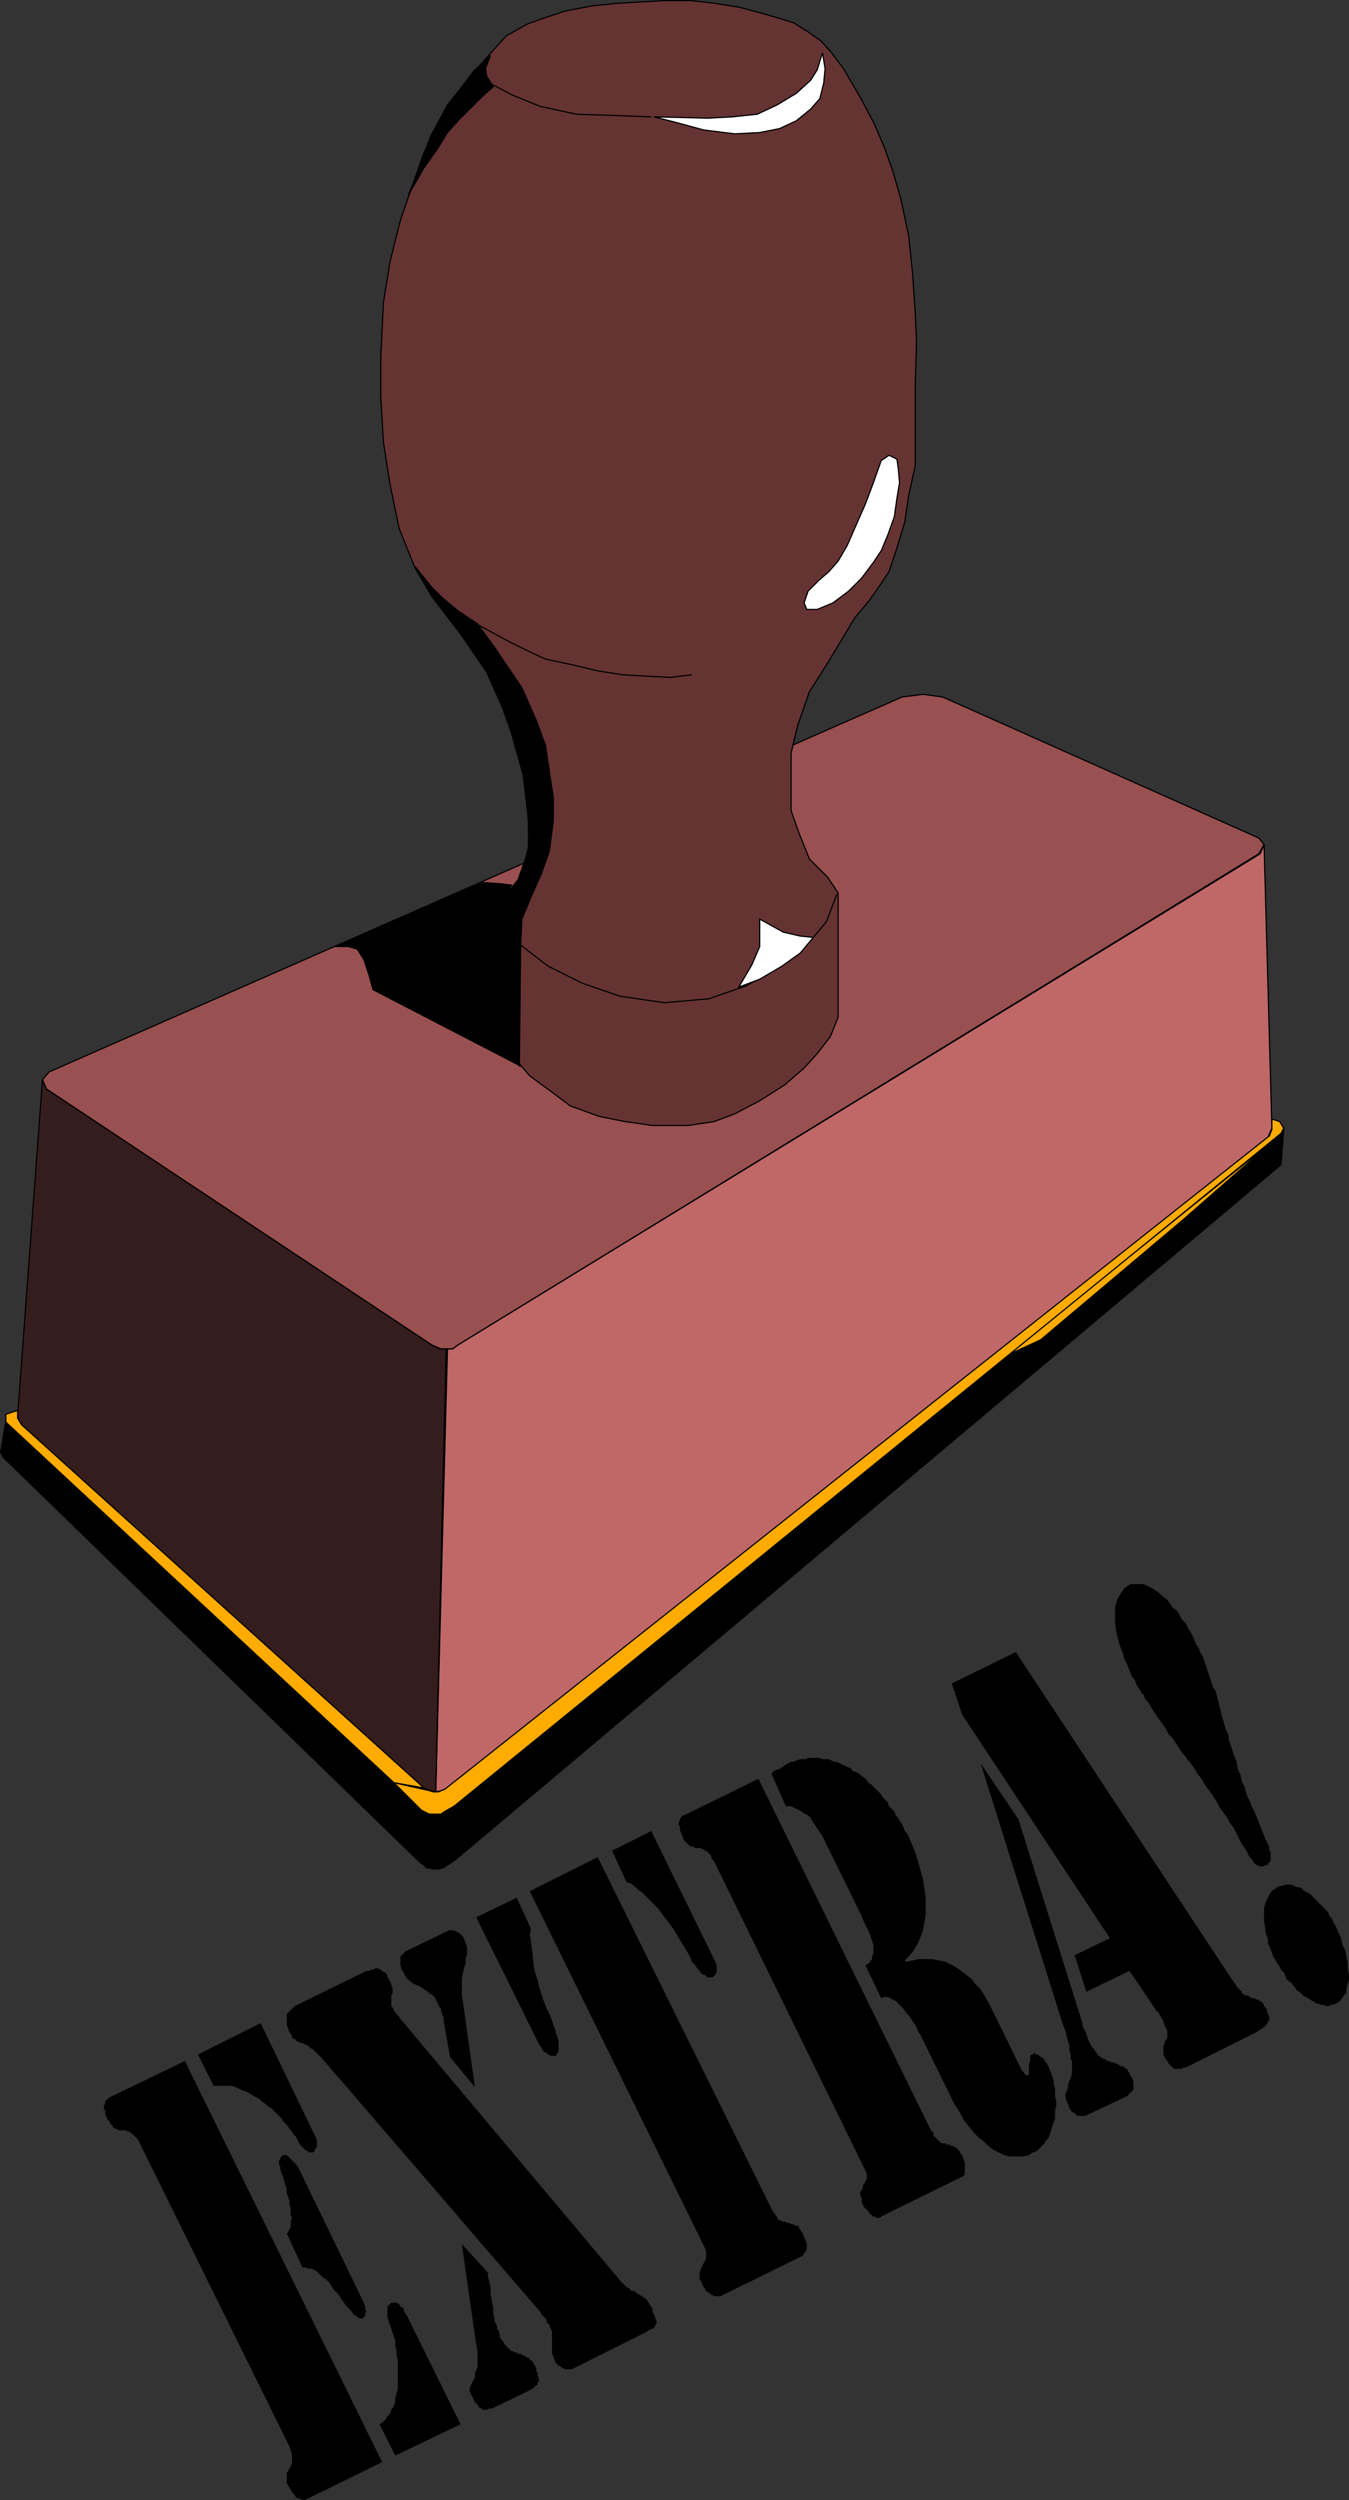 <svg xmlns="http://www.w3.org/2000/svg" width="103.25" height="191.346"><rect width="100%" height="100%" fill="#333333" stroke="none"/><path fill="#995050" d="m69.047 53.346 1.602-.203 1.5.203 24.2 10.797.401.5-.402.703-61.3 37.598-.4.3h-.898l-.703-.3-29.5-19.598-.297-.703.5-.598 65.297-28.699"/><path fill="none" stroke="#000" stroke-width=".091" d="m69.047 53.346 1.602-.203 1.5.203 24.2 10.797.401.5-.402.703-61.3 37.598-.4.3h-.898l-.703-.3-29.5-19.598-.297-.703.5-.598zm0 0"/><path fill="#633" d="m40.348 61.944-.3-2.598-1.2-4.3-1.2-3-2-3-2.6-3.403-1.298-2.2-1.203-3-.699-3.398-.5-3.199-.2-3.402v-3.2l.2-4.1.5-3.099.8-3.199 1-2.902 1.302-3.5 1.3-2.399 2-2.5 1.5-1.699 1-1.101 1.598-.899 1.102-.402 1.8-.598 2.098-.402 2-.2 1.8-.1 1.802-.1h1.898l1.8.2 1.9.3 1.5.399 1.402.402 1.3.399 1.098.699 1 .7.8.901.9 1.2.702 1.199.7 1.2 1 1.901.8 1.899.598 1.7.602 2.1.597 2.801.301 2.899.2 3 .1 2.2-.1 3.5v6l-.5 2.3-.298 2-.601 2-.602 1.8-.797 1.2-.703 1-1.097 1.3-2.102 3.5-1.398 2.2-.903 2.601-.5 2.098v4.402l.602 1.7.8 2 1.4 1.398.8 1.203v9.5l-.602 1.5-1 1.297-1 1.102-1.5 1.3-1.898 1.2-1.899 1-1.601.601-2 .297h-2.7l-2.1-.297-2-.402-2.2-.8-1.602-1.2-1.5-1.098-1.297-1.5-.8-1.601-.5-.899v-8.601l.8-1.301.899-1.098.601-1.703.399-1.598-.3-2.101"/><path fill="none" stroke="#000" stroke-width=".091" d="m40.348 61.944-.3-2.598-1.2-4.3-1.2-3-2-3-2.6-3.403-1.298-2.2-1.203-3-.699-3.398-.5-3.199-.2-3.402v-3.2l.2-4.1.5-3.099.8-3.199 1-2.902 1.302-3.5 1.3-2.399 2-2.5 1.5-1.699 1-1.101 1.598-.899 1.102-.402 1.8-.598 2.098-.402 2-.2 1.8-.1 1.802-.1h1.898l1.8.2 1.9.3 1.5.399 1.402.402 1.3.399 1.098.699 1 .7.8.901.9 1.2.702 1.199.7 1.2 1 1.901.8 1.899.598 1.7.602 2.1.597 2.801.301 2.899.2 3 .1 2.2-.1 3.5v6l-.5 2.3-.298 2-.601 2-.602 1.8-.797 1.2-.703 1-1.097 1.3-2.102 3.5-1.398 2.2-.903 2.601-.5 2.098v4.402l.602 1.7.8 2 1.4 1.398.8 1.203v9.5l-.602 1.5-1 1.297-1 1.102-1.5 1.3-1.898 1.2-1.899 1-1.601.601-2 .297h-2.7l-2.1-.297-2-.402-2.2-.8-1.602-1.2-1.5-1.098-1.297-1.5-.8-1.601-.5-.899v-8.601l.8-1.301.899-1.098.601-1.703.399-1.598zm0 0"/><path fill="#c06767" d="M34.25 103.245h.399l.398-.301L96.45 65.346l.3-.703.598 21.703-.3.7-62.798 49.8-.402.2-.5.097.902-33.898"/><path fill="none" stroke="#000" stroke-width=".091" d="M34.25 103.245h.399l.398-.301L96.45 65.346l.3-.703.598 21.703-.3.7-62.798 49.8-.402.2-.5.097zm0 0"/><path fill="#361d1d" d="m3.25 82.643.297.703 29.5 19.598.602.3h.5l-.8 33.9-.4-.099-.5-.199-31-27.902-.1-.598L3.25 82.643"/><path fill="none" stroke="#000" stroke-width=".091" d="m3.25 82.643.297.703 29.5 19.598.602.3h.5l-.8 33.9-.4-.099-.5-.199-31-27.902-.1-.598zm0 0"/><path d="m32.649 142.944.2-4.2-.5-.1-31.9-29.9-.402 2.4.203.401 31.899 31 .3.2.2.199"/><path fill="none" stroke="#000" stroke-width=".091" d="m32.649 142.944.2-4.2-.5-.1-31.9-29.9-.402 2.4.203.401 31.899 31 .3.2zm0 0"/><path d="m32.649 142.944.5.102h.398l.403-.102.3-.2.598-.398 63.2-53.203.202-2.7-.203.302-63.398 51.5-.602.398-.297.102-.402.101-.5-.101-.2 4.199"/><path fill="none" stroke="#000" stroke-width=".091" d="m32.649 142.944.5.102h.398l.403-.102.3-.2.598-.398 63.2-53.203.202-2.7-.203.302-63.398 51.5-.602.398-.297.102-.402.101-.5-.101zm0 0"/><path fill="#ffab00" d="M77.047 103.745 97.65 87.143l-7.2 6.3-10.8 9.103-2.602 1.199"/><path fill="none" stroke="#000" stroke-width=".091" d="M77.047 103.745 97.65 87.143l-7.2 6.3-10.8 9.103zm0 0"/><path fill="#ffab00" d="m97.95 85.846.3.5-.203.399-63.297 51.5-.703.398-.297.203h-.902l-.598-.3-2.101-2.102 2.7.601.3.098h.398l.5-.199 63.102-50 .2-.5v-.8l.6.202"/><path fill="none" stroke="#000" stroke-width=".091" d="m97.95 85.846.3.5-.203.399-63.297 51.5-.703.398-.297.203h-.902l-.598-.3-2.101-2.102 2.7.601.3.098h.398l.5-.199 63.102-50 .2-.5v-.8zm0 0"/><path fill="#ffab00" d="m30.149 136.444-29.7-27.598v-.601l.9-.301v.601l.3.5 30.8 27.801-2.3-.402"/><path fill="none" stroke="#000" stroke-width=".091" d="m30.149 136.444-29.7-27.598v-.601l.9-.301v.601l.3.5 30.8 27.801zm0 0"/><path fill="#fff" d="m62.95 4.045-.403 1.301-.5.797-1.097 1-1.5.902-1.5.7-1.903.199-1.898.101-4.102-.101 1.602.402 2.2.598 2.401.3 1.899-.1 1.5-.298 1.3-.601 1.098-.899.703-.8.297-1.2.102-1.101-.2-1.2"/><path fill="none" stroke="#000" stroke-width=".091" d="m62.95 4.045-.403 1.301-.5.797-1.097 1-1.5.902-1.5.7-1.903.199-1.898.101-4.102-.101 1.602.402 2.2.598 2.401.3 1.899-.1 1.5-.298 1.3-.601 1.098-.899.703-.8.297-1.2.102-1.101zM49.848 8.944l-2.598-.098-3.101-.101-2.8-.602-2.2-.898-1.5-.801-.399-.598-.101-.703.3-.797"/><path fill="#fff" d="m68.047 34.846-.597.399-.602 1.699-.598 1.601-.703 1.598-.699 1.602-.7 1.199-.698.8-.801.7-.8.8-.302.9.203.5h.797l1.203-.5 1.2-.9 1-1 .898-1.199.602-.902.5-1.2.5-1.398.199-1.402.2-1.2-.099-1.097-.101-.703-.602-.297"/><path fill="none" stroke="#000" stroke-width=".091" d="m68.047 34.846-.597.399-.602 1.699-.598 1.601-.703 1.598-.699 1.602-.7 1.199-.698.8-.801.7-.8.8-.302.9.203.5h.797l1.203-.5 1.2-.9 1-1 .898-1.199.602-.902.5-1.2.5-1.398.199-1.402.2-1.2-.099-1.097-.101-.703zM52.95 51.643l-1.602.203-2-.101-1.7-.102-1.898-.297-2.101-.5-1.899-.402-1.5-.7-1.402-.699-2.2-1.199m1.302 21.899 1 1.8 1.3 1.098 1.7 1.3 2.597 1.302 2.903 1 3.398.5 3.402-.301 2.899-1 2.3-1.3 1.7-1.2 1.101-1.2 1-1.199.797-2.101"/><path fill="#fff" d="m62.25 71.745-1-.102-1.3-.297-1.801-1v2.098l-.602 1.402-1 1.7 1.602-.602 1.7-1 1.401-1 1-1.2"/><path fill="none" stroke="#000" stroke-width=".091" d="m62.25 71.745-1-.102-1.3-.297-1.801-1v2.098l-.602 1.402-1 1.7 1.602-.602 1.7-1 1.401-1zm0 0"/><path d="m41.45 66.846-.801 1.797-.7 1.703-.1 2-1-.902-.9-1.7.5-.898 1.2-1.5.398-1 .403-1.402v-1.7l-.102-1.8-.3-2.098-.598-2.402-1-2.8-1.2-2.7-2.601-3.8-1.602-2-1.297-2.298 1.297 1.598.801.8 1.2 1 1.5 1 1.3 1.801 2.102 3.098 1.097 2.5.703 1.902.297 2 .301 2v1.801l-.3 2.297-.598 1.703"/><path fill="none" stroke="#000" stroke-width=".091" d="m41.45 66.846-.801 1.797-.7 1.703-.1 2-1-.902-.9-1.7.5-.898 1.2-1.5.398-1 .403-1.402v-1.7l-.102-1.8-.3-2.098-.598-2.402-1-2.8-1.2-2.7-2.601-3.8-1.602-2-1.297-2.298 1.297 1.598.801.8 1.2 1 1.5 1 1.3 1.801 2.102 3.098 1.097 2.5.703 1.902.297 2 .301 2v1.801l-.3 2.297zm0 0"/><path d="m36.95 67.545 1.398.098.8.102-.6 1-.598 1v8.699l.898 1.7.902 1.402-11.203-5.801-.297-1.102-.402-1.199-.5-.8-.7-.2h-1l11.302-4.898"/><path fill="none" stroke="#000" stroke-width=".091" d="m36.95 67.545 1.398.098.8.102-.6 1-.598 1v8.699l.898 1.7.902 1.401-11.203-5.8-.297-1.102-.402-1.2-.5-.8-.7-.2h-1zm0 0"/><path d="m38.047 78.346.301.7.7 1.199.702 1.3.098-9.101-1-1-.898-1.598.097 8.5"/><path fill="none" stroke="#000" stroke-width=".091" d="m38.047 78.346.301.7.7 1.199.702 1.3.098-9.101-1-1-.898-1.598zm0 0"/><path d="m35.047 7.045-.797 1-1 1.899-.902 2-.5 1.5-.598 1.5 1.2-2.098 1-1.402.8-1.3.899-1 .8-.798 1-1 .801-.703-.5-.7-.101-.698.398-1-1.297 1.199-1.203 1.601"/><path fill="none" stroke="#000" stroke-width=".091" d="m35.047 7.045-.797 1-1 1.899-.902 2-.5 1.5-.598 1.5 1.2-2.098 1-1.402.8-1.3.899-1 .8-.798 1-1 .801-.703-.5-.7-.101-.698.398-1-1.297 1.199zm0 0"/><path d="m96.848 142.745-.098.101h-.402l-.098-.101h-.101l-.2-.2-.1-.199-.099-.101-.101-.102-.102-.2-.097-.198-.102-.2-.3-.402-.4-.797-.198-.402-.301-.398-.2-.403-.601-.797-.2-.402-.3-.5-.3-.398-.298-.403-.3-.5-.301-.398-.301-.5-.3-.399-.2-.203-.098-.2-.203-.198-.398-.602-.2-.297-.199-.3-.3-.301-.2-.399-.203-.3-.297-.403-.203-.297-.398-.601-.102-.2-.199-.3-.2-.2-.1-.3-.2-.2-.098-.199-.203-.3-.098-.2-.101-.3-.2-.2-.398-1-.203-.402-.098-.398-.199-.5-.101-.301-.102-.399-.098-.402-.101-.7v-1.198l.101-.403.098-.297.102-.203.101-.098.098-.199.101-.101.098-.2.203-.101.098-.098.2-.101h1l.202.101.2.098.199.101.3.2.2.101.398.399.301.199.2.3.202.301.297.2.203.3.2.399.3.3.2.4.199.3.199.402.2.5.202.297.098.3.2.302.202.601.098.297.102.3.097.302.203.601.098.297.2.3.1.403.103.399.097.398.102.402.097.399.102.3.102.4.097.3.102.2.098.202v.297l.203.602.199.601.2.5.1.598.2.402.098.5.203.399.097.398.102.3.2.403.198.5.2.399.203.5.597 1.5.102.199.098.2.101.202v.297l.102.102v.699l-.102.101-.101.098v.102h-.2m.602 7-.102-.301-.098-.2-.101-.3-.102-.2v-.3l-.097-.3-.102-.298v-.203l-.098-.598v-1l.098-.402.102-.2.097-.198.203-.399.098-.101.102-.102.199-.098.101-.101.2-.098h.199l.2-.101h.5l.198.101.203.098h.2l.199.101.2.2.198.101.203.098.2.2.199.202.398.399.203.199.2.2.199.202.101.297.2.203.097.297.203.3.2.5.199.403.101.5.2.399.097.5.102.5v.398l.102.5v.402l-.102.301-.102.399v.3l-.199.2-.199.3-.2.2-.198.101-.204.098h-.199l-.098.102h-.3l-.102-.102h-.3l-.098-.098h-.2l-.101-.101-.2-.102-.199-.098-.101-.101-.2-.098-.199-.101-.3-.301-.2-.098-.101-.203-.2-.2-.1-.198-.2-.102-.2-.2-.1-.3-.099-.2-.203-.198-.097-.2-.2-.3-.101-.2-.2-.3m-24.601-20.899 4.902-2.402 16.7 25.3.097.102.102.2.102.097.097.102.2.199v.102l.101.097h.102l.097.102h.2l.101.101h.102v.098h.296l.102.102h.2v.097h.1l.099.102h.101v.101l.102.098v.102l.199.199v.101l.098.297.101.203v.297l-.101.102-.098.2-.2.198-.3.203-.3.2-5 2.5-.2.097-.2.102h-.202l-.098.102h-.602l-.097-.102-.102-.102-.102-.097-.097-.102-.102-.2-.098-.1-.203-.4v-.698l.102-.102v-.2l.101-.1.098-.2v-.5l-.098-.2-.101-.198-.102-.301v-.102l-.097-.098-.102-.199-.098-.101v-.102l-.101-.098v-.101h-.102l-2.097-3.098-3.301 1.598-.899-2.8 2.7-1.298-11.301-17.101-.801-2.399"/><path d="m75.047 134.944 2.903 4.3 4.898 15.602v.2l.102.199.097.199.102.2v.1l.102.2v.102l.097.199.102.199.097.2.204.202.097.2.102.097.098.203h.101l.102.098.097.102h.102l.2.097.1.102h.098l.2.101h.203l.199.098.2.102.1.097h.2l.098.102.203.101.097.2.102.097v.102l.2.3.1.302v.597l-.1.102-.102.097-.098.102-.2.2-.202.1-2.797 1.302-.203.097h-.598l-.2-.199-.202-.102-.2-.296-.097-.301-.102-.2-.101-.3v-.301l.101-.2.102-.3v-.2l.097-.3.102-.2.098-.402v-.898l-.098-.2v-.3l-.102-.301v-.398l-.097-.301-.102-.399-.101-.402-.2-.5-6.3-20m-16.001.801.102-.102.101-.098.2-.101h.097l.204-.098.097-.101.2-.102.101-.098.2-.101.198-.098h.204l.199-.101.3-.102h.399l.2-.098h.902l.199.098h.5l.398.203h.2l.203.098.199.101.199.098.2.102.3.101.102.2.296.097.204.102.199.199.199.101.2.2.1.199.2.101.398.399.204.2.199.202.097.2.204.199.199.199.098.3.203.2.199.2.098.3.203.2.097.202.2.297.101.203.102.297.199.203.3.7.298.699.203.699.199.7.2.702.1.7.098.699v1.3l-.097.598-.102.602-.398 1-.301.5-.3.398-.4.402.098.098.5-.098.5-.101h1l.5.101.5.098.403.203.398.2.399.3.402.297.398.3.301.403.399.399.601 1 .301.601 2.3 4.7h.098v.097l.102.102.098.101h.101l.102-.101v-.801l.098-.2v-.398l.101-.101h.098l.101-.102h.102v.102h.2l.097.101.101.098h.102l.098.102.101.097v.102l.098.101.101.098v.102l.102.097.098.301.101.2.098.3.102.3v.302l.101.3v.598l.098.402v.297l-.098.403v.597l-.203.602-.098.3-.101.301-.098.297-.203.203-.098.2-.199.199-.203.2-.2.198-.3.102-.297.2-.402.1H77.25l-.402-.1-.399-.2-.402-.2-.297-.199-.402-.402-.399-.3-.402-.4-.797-1-.3-.6-.403-.598-2.598-5.301-.199-.3-.102-.302-.199-.297-.199-.3-.203-.301-.2-.2-.199-.3-.601-.602-.2-.097-.199-.102-.199-.098h-.301l-.2.098-1.199-2.5.098-.098.2-.101.1-.2.103-.1v-.2l.097-.2v-.699l-.097-.3-.204-.602-.199-.398-.2-.403-.198-.5-2.801-5.7-.2-.397-.198-.301-.204-.301-.199-.3-.2-.298-.1-.203-.2-.2-.2-.097-.198-.101-.102-.102-.2-.098-.198-.101-.2-.098-.203-.101h-.398l-1.102-2.5m6.904 29.801-11.301-23.102-.102-.098-.097-.101v-.2l-.403-.402h-.097l-.102-.098h-.098l-.101-.101h-.5v-.098h-.301l-.098-.101-.101-.102-.102-.098-.098-.101-.101-.098-.098-.203v-.098l-.101-.199-.102-.3v-.2l-.098-.203v-.2l.098-.097v-.203h.102v-.098l.101-.101h.098l5.7-2.801 13.202 26.902.2.2v.199l.097.101.102.098.101.101.098.102.102.098.097.101h.301l.102.098h.3v.102h.2l.097.101h.102l.101.098.098.101.102.098v.102l.097.101.102.098v.101l.102.2.097.3v.801l-.097.2-.204.097-6.097 3-.102.102h-.3l-.098-.102h-.2v-.098l-.203-.101v-.098l-.097-.101-.301-.301-.102-.2-.097-.199v-.3l-.102-.2v-.3l.102-.102.097-.2v-.198l.102-.102.101-.2.098-.198v-.301l-.098-.3-.101-.2-.2-.399m-19.101-23.902 3-1.5 4.8 9.8.102.2.098.203v.598l-.098.2-.203.202h-.398l-.102-.101-.097-.102h-.102l-.2-.098-.1-.199-.098-.101-.102-.102-.098-.2-.203-.198-.097-.102-.102-.297-.098-.203-1.203-2-.297-.398-.3-.399-.301-.402-.301-.399-.3-.3-.298-.301-.3-.3-.301-.298-.301-.203-.3-.297-.298-.203-.3-.098-1.102-2.402m-7.301 3.602 1.102 2.398-.102.402.102.598.101.8.098 1 .102.5.199.602.102.5.199.598.199.602.2.5.3.601.2.598.1.3.098.2v.2l.102.202v.098l.102.2v.902l-.102.097-.102.203h-.398l-.2-.101-.1-.102-.2-.097-.102-.102-.097-.2-.2-.3-4.8-9.7 3.097-1.5m1-.499 5.203-2.602 13.297 26.902.102.2.101.101.098.2.102.097.097.203.102.098h.102l.097.102h.301l.102.097h.199l.098.102h.203l.097.101h.2l.101.098v.102l.102.097.097.203.102.098.098.301.101.2.102.3v.398l-.102.204-.101.097-.098.2-6.3 3.101h-.5l-.102-.102h-.098l-.102-.097-.097-.102h-.102l-.102-.098-.097-.101v-.102l-.102-.097-.098-.2v-.101l-.203-.301v-.5l.102-.3.101-.2.098-.2.102-.198.097-.2v-.5l-.097-.3-.2-.403-13.203-26.898m-3.199 29.199v.3l.102.4.097.401v.5l.102.598.102.5v.402l.097.399v.2l.102.202.097.2v.199l.102.101.102.297v.203l.097.2.102.097.098.102v.101l.101.098.2.2v.1h.1l.099.102.101.098h.102l.097.102h.2l.101.097h.2l.101.102h.098l.101.101h.102l.097.098h.102l.098.102v.097h.101l.102.102.098.102v.097l.101.102.098.199v.2l.101.198v.204l.102.199v.199l-.102.102v.199h-.101l-.2.199-.097.102-3.102 1.5h-.199l-.2.097h-.3l-.101-.097-.2-.102-.101-.2-.2-.198-.097-.204-.203-.398-.098-.2v-.3l.098-.2.101-.199.102-.203.098-.2v-.3l.101-.2.098-.3v-1.2l-.098-.5-1.101-7.698 2 2.199m-2.899-16.5-.5-2.8v-.298l-.102-.101v-.2l-.098-.101v-.2l-.101-.1-.102-.2v-.098l-.097-.101-.102-.2v-.101l-.3-.3h-.098l-.102-.099-.098-.101-.101-.098h-.102l-.098-.101-.101-.102h-.098l-.101-.098-.2-.101h-.101l-.098-.098h-.101l-.102-.101h-.097v-.102h-.102v-.098h-.098l-.101-.101v-.098h-.102v-.101l-.097-.102v-.098l-.2-.3-.101-.301v-.7l.398-.398 3.102-1.5.2-.101h.401l.2.101.199.098.3.3.098.2.204.602v.597l-.102.203v.399l-.102.3-.097.399-.102.5v1.2l.102.702.898 6.399-1.898-2.301"/><path d="m41.348 176.944-16.7-19.398-.698-.7-.2-.101-.101-.102-.102-.098h-.097l-.102-.101h-.098l-.101-.098h-.2l-.101-.101h-.098l-.101-.102-.102-.098h-.097l-.102-.101v-.098l-.098-.203-.101-.098-.102-.3-.098-.301v-.801l.598-.598 5.3-2.601.2-.098h.203l.2-.102h.097l.203-.101h.2l.097.101h.102l.199.2h.102l.097.101.102.098v.203l.101.098.098.199.102.203v.098l.097.199v.402l-.097.2v.8l.097.098.102.203v.098h.101v.101l.2.2.097.101.102.2.101.097 16.797 20 .403.402.199.098.101.102.098.101h.2l.1.098.103.102h.097l.102.097.199.102.102.101h.097v.098h.102l.098.102v.097l.101.102.102.2.097.1.102.2v.2l.098.198.101.203v.098l.102.2v.203l-.102.097v.102l-.101.097-.098.102h-.102l-.199.102-.101.097-.2.102-.199.098-5.398 2.703h-.5l-.203-.102-.098-.101-.2-.098-.202-.2-.098-.202-.102-.297-.097-.203v-1.7l-.102-.199-.102-.3-.199-.2v-.101l-.097-.2-.102-.097-.102-.102-.097-.102-.102-.199m-27.199-19.199 15.101 30.699-5.703 2.8-.199.102h-.2l-.198-.101h-.102l-.2-.102-.1-.2-.2-.198-.098-.2-.203-.3-.097-.2v-.8l.097-.102.203-.398.098-.2v-.699l-.098-.3-.101-.301-11.2-22.7-.1-.199-.099-.203-.203-.398-.097-.102-.102-.098-.098-.101-.101-.098-.102-.101H9.95v-.102h-.2l-.101-.098h-.602l-.098-.101h-.101l-.098-.098h-.1v-.101l-.2-.2-.1-.199-.099-.101-.203-.399v-.3l-.097-.2v-.203l.097-.098v-.199l.301-.3 5.8-2.801m14.898 27.801.301-.2.2-.203.1-.2.2-.198.102-.301.199-.3.101-.298v-.3l.2-.7v-2.203l-.102-.398v-.399l-.098-.3v-.403l-.101-.297-.102-.3-.097-.301-.102-.301-.098-.3-.101-.298v-.8l.3-.301h.399l.2.101.1.2.2.097.102.301.199.3 4.101 8.302-5 2.398-1.203-2.398m-13.898-28.301 4.8-2.399 4.098 8.5.203.399v.601l-.101.098-.102.2-.097.1h-.301l-.102-.1-.199-.098-.098-.102-.101-.098-.2-.203-.1-.2-.099-.198-.101-.2-.2-.199-.101-.203-.2-.2-.1-.198-.4-.399-.1-.203-.798-.797-.203-.101-.199-.2-.3-.199-.2-.203-.2-.098-.198-.101-.301-.2-.2-.1-.199-.099-.3-.101-.2-.098-.203-.101-.297-.102h-1.402l-1.2-2.398m6.802 13.699.097-.098.102-.203.102-.2v-.398l.097-.3-.097-.2v-.5l-.102-.3v-.301l-.102-.3-.097-.298v-.3l-.102-.301-.098-.301-.101-.398-.102-.2-.097-.3v-.2l-.102-.203v-.297l.102-.101v-.102l.199-.2h.3l.098.102.203.2.399.398.199.3.2.403 4.702 9.7.098.199.102.3v.2l.097.199-.097.102v.199l-.2.199h-.203l-.199-.098-.098-.101-.203-.102-.097-.2-.2-.198-.203-.2-.297-.402-.203-.297-.199-.3-.3-.301-.4-.602-.198-.2-.2-.097-.5-.5-.203-.101-.199-.102h-.2l-.3-.098h-.2l-1.198-2.601"/></svg>
